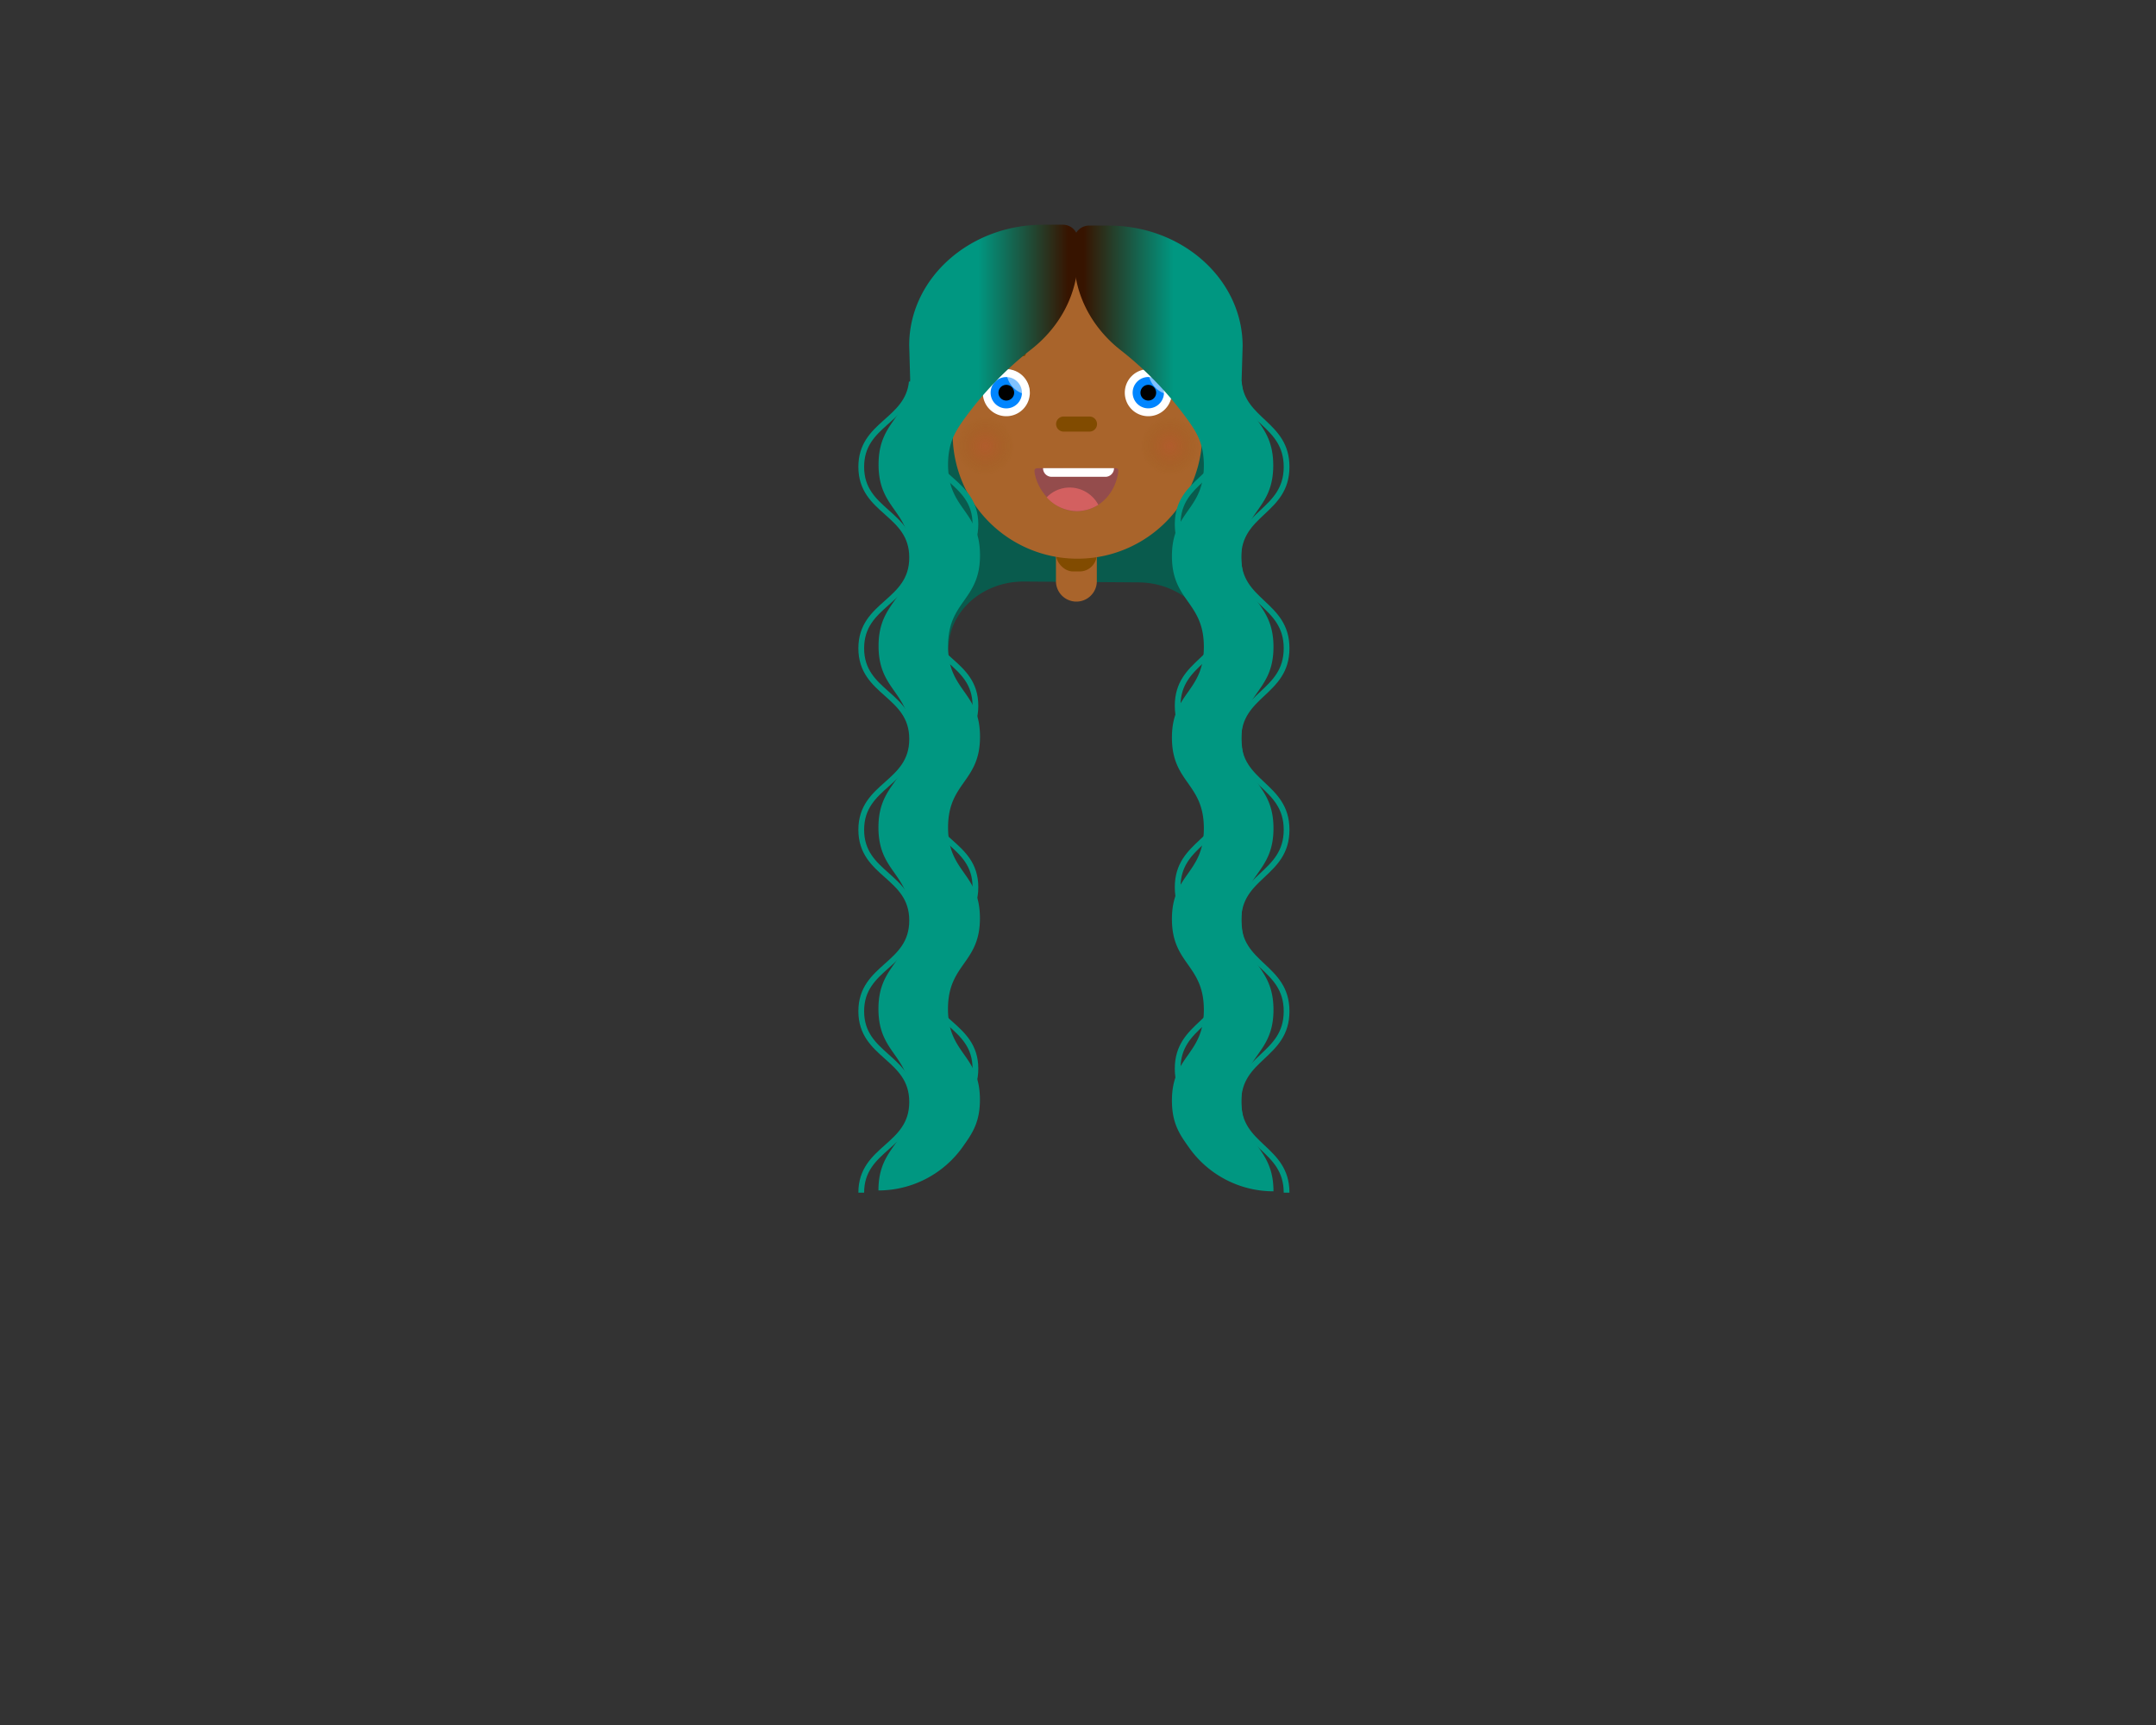 <svg id="art" xmlns="http://www.w3.org/2000/svg" xmlns:xlink="http://www.w3.org/1999/xlink" viewBox="0 0 750 600" width="750" height="600"><rect x="0" y="0" width="750" height="600" fill="#333333" stroke="none"/><defs><style>.cls-1{fill:#095b4d;}.cls-2{fill:#a9642b;}.cls-3{fill:#814b00;}.cls-4,.cls-6{fill:#fff;}.cls-5{fill:#0085ff;}.cls-6{opacity:0.5;}.cls-7{fill:#944c4c;}.cls-8{fill:#d36060;}.cls-15,.cls-9{fill:none;stroke-miterlimit:10;}.cls-9{stroke:#814b00;stroke-linecap:round;stroke-width:1.51px;}.cls-10{opacity:0.4;}.cls-11{fill:url(#radial-gradient);}.cls-12{fill:url(#radial-gradient-2);}.cls-13{fill:url(#linear-gradient);}.cls-14{fill:url(#linear-gradient-2);}.cls-15{stroke:#009781;stroke-width:2px;}</style><radialGradient id="radial-gradient" cx="342.73" cy="155.13" r="10.15" gradientUnits="userSpaceOnUse"><stop offset="0" stop-color="#c4482f" stop-opacity="0.7"/><stop offset="0.15" stop-color="#bd482a" stop-opacity="0.63"/><stop offset="0.45" stop-color="#ab491d" stop-opacity="0.44"/><stop offset="0.84" stop-color="#8e4a09" stop-opacity="0.13"/><stop offset="1" stop-color="#814b00" stop-opacity="0"/></radialGradient><radialGradient id="radial-gradient-2" cx="406.93" cy="155.13" r="10.15" xlink:href="#radial-gradient"/><linearGradient id="linear-gradient" x1="305.58" y1="246.12" x2="374.99" y2="246.12" gradientUnits="userSpaceOnUse"><stop offset="0.5" stop-color="#009781"/><stop offset="0.95" stop-color="#371400"/></linearGradient><linearGradient id="linear-gradient-2" x1="-6546.89" y1="246.42" x2="-6616.3" y2="246.42" gradientTransform="matrix(-1, 0, 0, 1, -6173.34, 0)" gradientUnits="userSpaceOnUse"><stop offset="0.05" stop-color="#371400"/><stop offset="0.5" stop-color="#009781"/></linearGradient></defs><path class="cls-1" d="M320,151.17l9.93,74.64c0-12.84,11.42-23.31,25.68-23.54l40.75.3c14.26.23,25.69,10.7,25.69,23.54l9.93-74.64Z"/><path class="cls-2" d="M374.44,175.57a7.12,7.12,0,0,1,7.11,7.11v19.46a7.11,7.11,0,0,1-14.22,0V182.68A7.11,7.11,0,0,1,374.44,175.57Z"/><rect class="cls-3" x="367.33" y="165.09" width="14.22" height="33.68" rx="5.99"/><path class="cls-2" d="M374.81,83.51a43.41,43.41,0,0,1,43.41,43.41v24a43.41,43.41,0,0,1-86.82,0v-24A43.42,43.42,0,0,1,374.81,83.51Z"/><path class="cls-2" d="M422.34,131.41a4.13,4.13,0,0,1,4.12,4.12V146a4.12,4.12,0,0,1-8.24,0V135.53A4.13,4.13,0,0,1,422.34,131.41Z"/><path class="cls-2" d="M327.28,131.41a4.12,4.12,0,0,1,4.12,4.12V146a4.12,4.12,0,0,1-8.23,0V135.53A4.12,4.12,0,0,1,327.28,131.41Z"/><path class="cls-3" d="M370,144.88h9a2.62,2.62,0,1,1,0,5.24h-9a2.62,2.62,0,0,1,0-5.24Z"/><path class="cls-4" d="M350.05,144.77a8.18,8.18,0,1,0-8.17-8.17A8.17,8.17,0,0,0,350.05,144.77Z"/><circle class="cls-5" cx="350.05" cy="136.6" r="5.45"/><path d="M350.05,139.32a2.73,2.73,0,1,0-2.72-2.72A2.72,2.72,0,0,0,350.05,139.32Z"/><path class="cls-6" d="M350.06,128.42a8.53,8.53,0,0,1,8.17,8.56c0,.13,0,.26,0,.39a8.53,8.53,0,0,1-8.17-8.56c0-.12,0-.23,0-.35Z"/><path class="cls-4" d="M399.45,144.77a8.18,8.18,0,1,0-8.17-8.17A8.17,8.17,0,0,0,399.45,144.77Z"/><circle class="cls-5" cx="399.45" cy="136.6" r="5.45" transform="translate(-16.72 65.75) rotate(-9.22)"/><path d="M399.45,139.32a2.73,2.73,0,1,0-2.72-2.72A2.72,2.72,0,0,0,399.45,139.32Z"/><path class="cls-6" d="M399.46,128.42a8.53,8.53,0,0,1,8.17,8.56c0,.13,0,.26,0,.39a8.53,8.53,0,0,1-8.17-8.56c0-.12,0-.23,0-.35Z"/><path class="cls-7" d="M374.51,177.82c7.33,0,13.1-5.62,14.37-12.89.37-2.08.14-2.08-1.67-2.08H361.57c-1.41,0-2,0-1.58,2.1C361.45,171.76,367.49,177.82,374.51,177.82Z"/><path class="cls-8" d="M372.13,169.58a11.34,11.34,0,0,1,9.94,6,14.05,14.05,0,0,1-7.58,2.2,14.39,14.39,0,0,1-10.38-4.8A11.15,11.15,0,0,1,372.13,169.58Z"/><path class="cls-4" d="M362.84,162.85h24.69a3,3,0,0,1-3,3H365.83A3,3,0,0,1,362.84,162.85Z"/><path class="cls-9" d="M405.23,123.16a8.17,8.17,0,0,0-11.58,0"/><path class="cls-9" d="M356.07,123.16a8.18,8.18,0,0,0-11.59,0"/><g class="cls-10"><circle class="cls-11" cx="342.73" cy="155.13" r="10.15"/></g><g class="cls-10"><circle class="cls-12" cx="406.93" cy="155.13" r="10.15"/></g><path class="cls-13" d="M369.47,78.17h-6.59c-25.74,0-46.6,18.78-46.6,41.94l.34,11.9c-.89,13.82-11,14.49-11,29.58,0,15.78,11.11,15.78,11.11,31.55s-11.11,15.78-11.11,31.56,11.11,15.78,11.11,31.56S305.58,272,305.58,287.82s11.11,15.78,11.11,31.56-11.11,15.78-11.11,31.56,11.11,15.78,11.11,31.56-11.11,15.78-11.11,31.57h0A36,36,0,0,0,335,398.76c2.88-4.11,5.89-8.05,5.89-16.26,0-15.78-11.12-15.78-11.12-31.56s11.12-15.78,11.12-31.56S329.8,303.6,329.8,287.82s11.12-15.78,11.12-31.56S329.8,240.48,329.8,224.7s11.12-15.78,11.12-31.56-11.12-15.77-11.12-31.55c0-7.6,2.58-11.54,5.25-15.35A120.55,120.55,0,0,1,359,121.31c9.83-7.81,16-19.24,16-32v-6.2A5.26,5.26,0,0,0,369.47,78.17Z"/><path class="cls-14" d="M379.07,78.47h6.59c25.74,0,46.61,18.78,46.61,41.94l-.35,11.9c.89,13.82,11,14.49,11,29.58,0,15.78-11.11,15.78-11.11,31.55S443,209.22,443,225s-11.11,15.78-11.11,31.56S443,272.34,443,288.12s-11.11,15.78-11.11,31.56S443,335.46,443,351.24,431.85,367,431.85,382.8,443,398.58,443,414.37h0a36,36,0,0,1-29.45-15.32c-2.88-4.1-5.88-8-5.88-16.25,0-15.78,11.11-15.78,11.11-31.56s-11.11-15.78-11.11-31.56,11.11-15.78,11.11-31.56-11.11-15.78-11.11-31.56,11.11-15.78,11.11-31.56-11.11-15.78-11.11-31.56,11.11-15.77,11.11-31.55c0-7.6-2.58-11.54-5.25-15.35a120.55,120.55,0,0,0-23.92-24.93c-9.83-7.81-16-19.24-16-32v-6.2A5.26,5.26,0,0,1,379.07,78.47Z"/><path class="cls-15" d="M317.19,132.8c-1.42,13.82-17.59,14.49-17.59,29.58,0,15.77,17.7,15.77,17.7,31.55s-17.7,15.78-17.7,31.56,17.7,15.78,17.7,31.56-17.7,15.78-17.7,31.56,17.7,15.78,17.7,31.56S299.6,336,299.6,351.73s17.7,15.78,17.7,31.56-17.7,15.78-17.7,31.56"/><path class="cls-15" d="M339.21,121.23c-1.42,13.82-17.59,14.49-17.59,29.58,0,15.78,17.7,15.78,17.7,31.55s-17.7,15.78-17.7,31.56,17.7,15.78,17.7,31.56-17.7,15.78-17.7,31.56,17.7,15.78,17.7,31.56-17.7,15.78-17.7,31.56,17.7,15.78,17.7,31.56-17.7,15.78-17.7,31.57"/><path class="cls-15" d="M430.87,132.8c1.35,13.82,16.69,14.49,16.69,29.58,0,15.77-16.79,15.77-16.79,31.55s16.79,15.78,16.79,31.56-16.79,15.78-16.79,31.56,16.79,15.78,16.79,31.56-16.79,15.78-16.79,31.56,16.79,15.78,16.79,31.56-16.79,15.78-16.79,31.56,16.79,15.78,16.79,31.56"/><path class="cls-15" d="M409.77,121.23c1.35,13.82,16.69,14.49,16.69,29.58,0,15.78-16.79,15.78-16.79,31.55s16.79,15.78,16.79,31.56-16.79,15.78-16.79,31.56,16.79,15.78,16.79,31.56-16.79,15.78-16.79,31.56,16.79,15.78,16.79,31.56-16.79,15.78-16.79,31.56,16.79,15.78,16.79,31.57"/></svg>